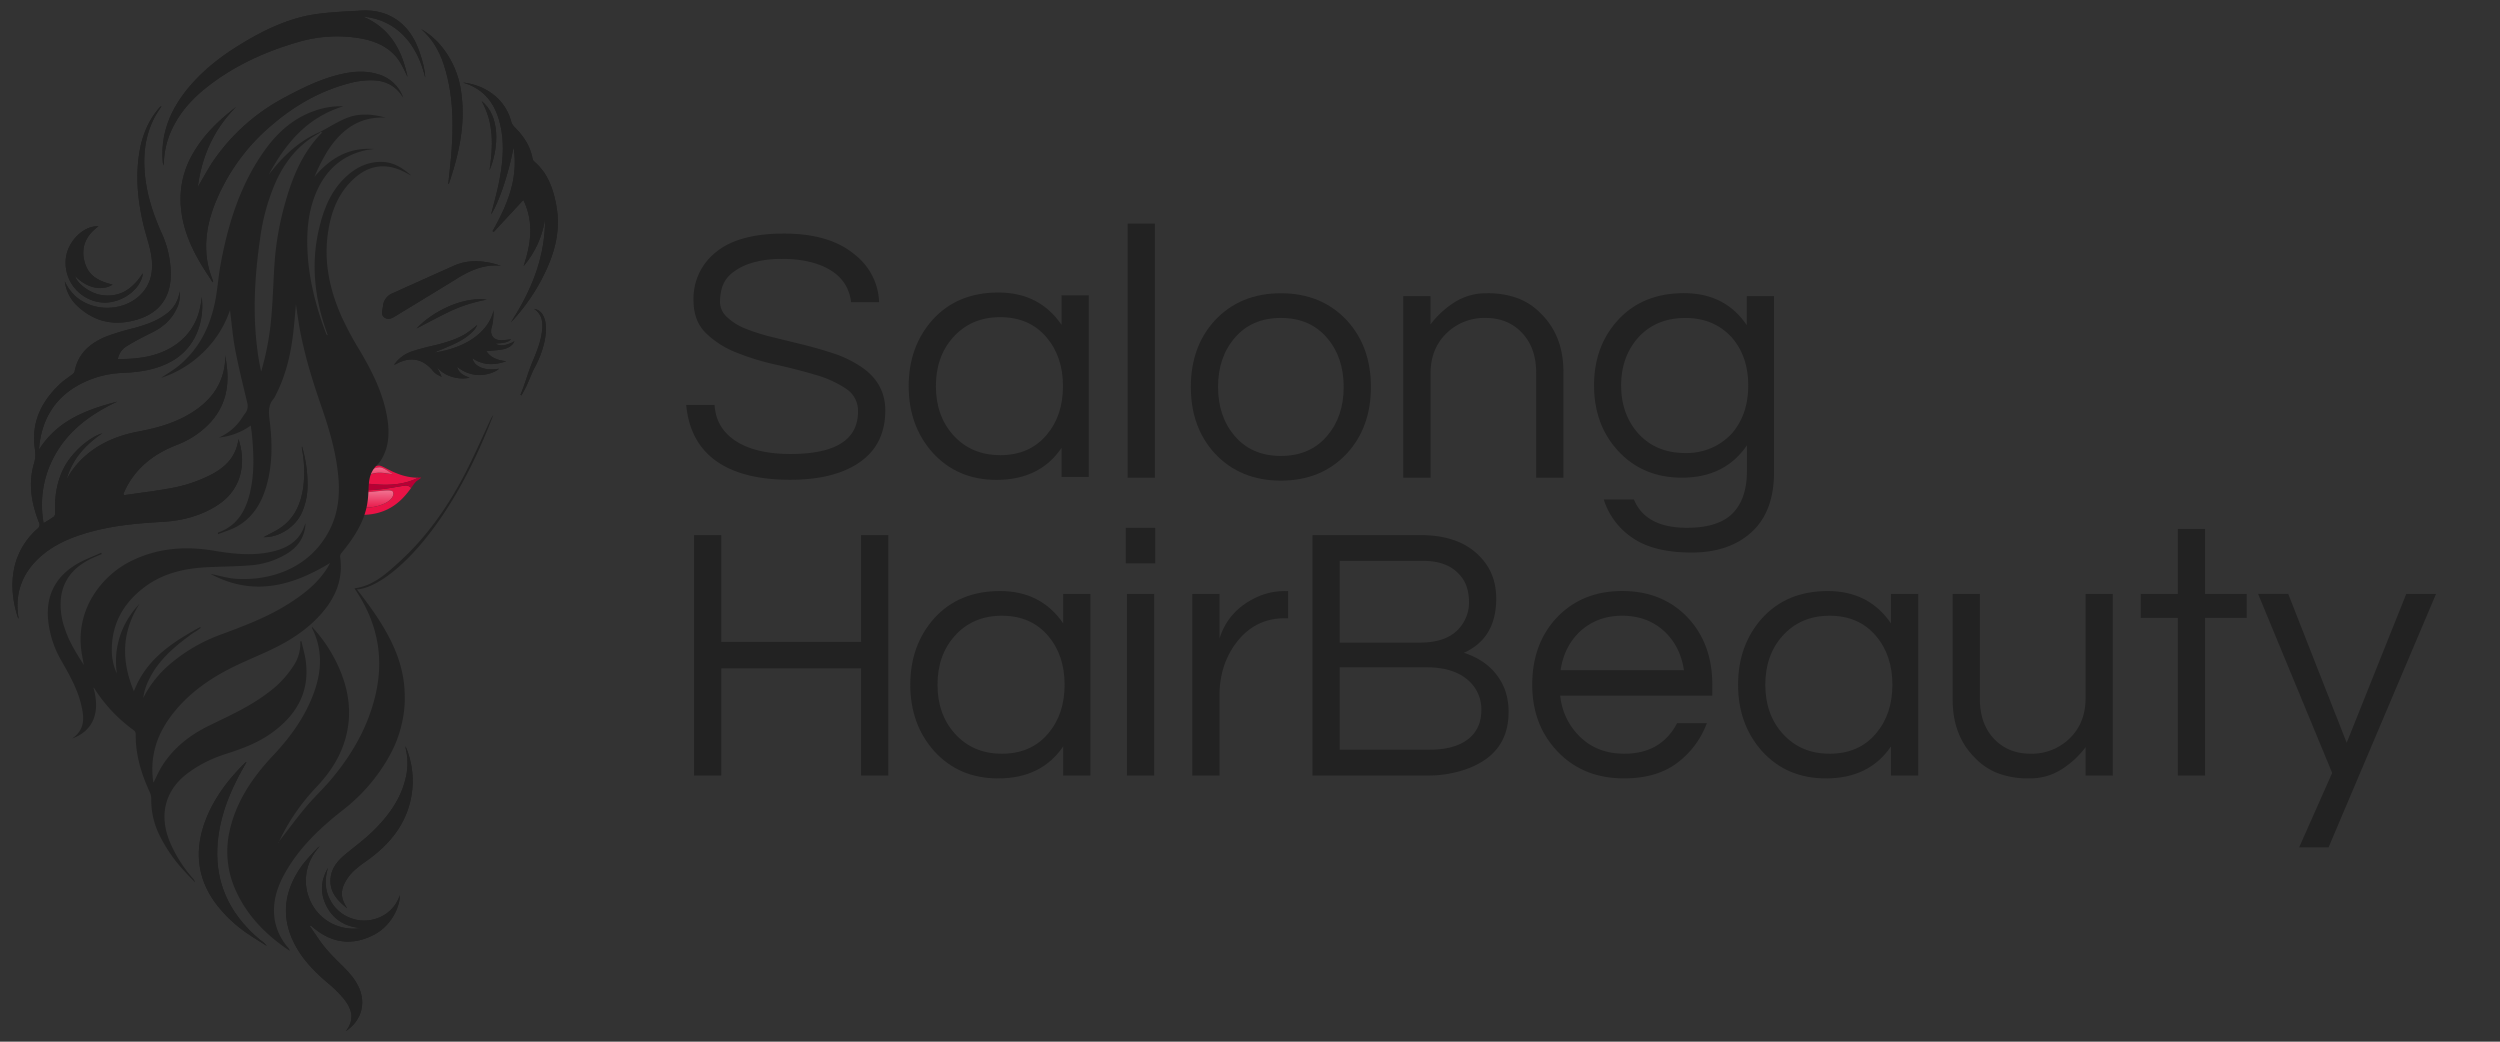 <svg id="Layer_1" data-name="Layer 1" xmlns="http://www.w3.org/2000/svg" xmlns:xlink="http://www.w3.org/1999/xlink" width="1200" height="500" viewBox="0 0 1200 500"><rect x="0" y="0" width="1200" height="500" fill="#333333" stroke="none"/><defs><style>.cls-1{fill:#222;}.cls-2{fill:#e81346;}.cls-3{fill:#b70034;}.cls-4{fill:url(#linear-gradient);}.cls-5{fill:url(#linear-gradient-2);}</style><linearGradient id="linear-gradient" x1="22.86" y1="-5.23" x2="22.86" y2="17.16" gradientTransform="translate(155.31 227.07) rotate(0.46)" gradientUnits="userSpaceOnUse"><stop offset="0" stop-color="#fff"/><stop offset="1" stop-color="#fff" stop-opacity="0"/></linearGradient><linearGradient id="linear-gradient-2" x1="22.86" y1="-14.28" x2="22.86" y2="4.2" xlink:href="#linear-gradient"/></defs><title>logo</title><path class="cls-1" d="M249.81,189.48l.46.33c.8-1.47,1.68-2.9,2.38-4.42,1.35-2.92,2.45-6,3.92-8.83a47.25,47.25,0,0,0,4.92-13.2c.65-3.59,1-7.18-.24-10.72-.91-2.53-2.61-4-4.84-4.35,3.45,2.29,4.14,5.69,3.87,9.4-.41,5.7-2.54,10.89-4.73,16.09-1.69,4-2.93,8.24-4.4,12.36C250.74,187.28,250.26,188.37,249.81,189.48Z"/><path class="cls-1" d="M231.21,48.56c5.95,10.66,5.45,21.75,3.77,33.15C239.72,70.38,239.9,55.29,231.21,48.56Z"/><path class="cls-1" d="M249.81,189.48c.45-1.11.93-2.21,1.33-3.33,1.47-4.12,2.71-8.33,4.4-12.36,2.19-5.2,4.32-10.39,4.73-16.09.27-3.71-.42-7.11-3.87-9.4,2.23.3,3.93,1.82,4.84,4.35,1.27,3.54.89,7.14.24,10.72a47.25,47.25,0,0,1-4.92,13.2c-1.47,2.86-2.57,5.91-3.92,8.83-.7,1.52-1.58,2.95-2.38,4.42Z"/><path class="cls-1" d="M231.21,48.56c8.68,6.74,8.5,21.82,3.77,33.15C236.66,70.31,237.16,59.22,231.21,48.56Z"/><path class="cls-2" d="M199.93,231l-.21.18Z"/><path class="cls-2" d="M173.74,227c1.56-.23,6.61-2.94,8.89-2.56s4.78,2.67,5.73,2.93c.22.66-3.39-.52-6.59-.41-3.76.12-6,1.94-7.57,1.73a45.65,45.65,0,0,1-6.21-1.88q-.07,2.9-.15,5.62c2.67-.15,5-.34,6.34-.38,3.45-.09,15.9,2.76,26.58-2.75-9.85,0-16.28-5.68-18.71-5.81S176.5,226,173.27,226c-1.41,0-3.53-1.59-5.22-2.38,0,.33,0,.66,0,1C169.66,225.63,172.45,227.15,173.74,227Z"/><path class="cls-2" d="M197.33,234.19a3.41,3.41,0,0,0-3.13-1.06c-3.36.37-10.93,2.19-19.33,2.24-2.08,0-4.55-.13-7.12-.33,0,.28,0,.56,0,.84,2.4.24,4.6.55,5.59.55,4.55,0,14.53-1.91,15.23-.47,1.63,3.32-4.74,8-14.93,7.8a36.46,36.46,0,0,1-6.25-.62q-.1,1.72-.22,3.26a23.43,23.43,0,0,0,5.24.71c18.43.71,24.22-12.9,27.26-15.88A27.11,27.11,0,0,0,197.33,234.19Z"/><path class="cls-3" d="M199.63,231.23l.09-.08Z"/><path class="cls-3" d="M200.21,230.78a1.93,1.93,0,0,0-.28.19A1.93,1.93,0,0,1,200.21,230.78Z"/><path class="cls-3" d="M201.78,229.23c-.34,0-.66,0-1,0l0,0Z"/><path class="cls-3" d="M201.78,229.23l-1,0c-10.68,5.52-23.13,2.67-26.58,2.75-1.36,0-3.66.22-6.34.38,0,.9-.06,1.79-.09,2.66,2.57.19,5,.34,7.12.33,8.4,0,16-1.87,19.33-2.24a3.41,3.41,0,0,1,3.13,1.06,27.11,27.11,0,0,1,2.31-3l.09-.08.21-.18a1.93,1.93,0,0,1,.28-.19C201.53,229.83,202.74,229.13,201.78,229.23Z"/><path class="cls-2" d="M173.6,243.76c10.19.2,16.56-4.48,14.93-7.8-.71-1.44-10.68.51-15.23.47-1,0-3.19-.31-5.59-.55-.1,2.61-.22,5-.36,7.26A36.46,36.46,0,0,0,173.6,243.76Z"/><path class="cls-4" d="M173.6,243.76c10.19.2,16.56-4.48,14.93-7.8-.71-1.44-10.68.51-15.23.47-1,0-3.19-.31-5.59-.55-.1,2.61-.22,5-.36,7.26A36.46,36.46,0,0,0,173.6,243.76Z"/><path class="cls-2" d="M181.77,226.91c3.2-.11,6.81,1.07,6.59.41-1-.25-3.46-2.55-5.73-2.93s-7.33,2.34-8.89,2.56c-1.29.19-4.08-1.33-5.7-2.35q0,1.09,0,2.15a45.65,45.65,0,0,0,6.21,1.88C175.75,228.86,178,227,181.77,226.91Z"/><path class="cls-5" d="M181.77,226.91c3.2-.11,6.81,1.07,6.59.41-1-.25-3.46-2.55-5.73-2.93s-7.33,2.34-8.89,2.56c-1.29.19-4.08-1.33-5.7-2.35q0,1.09,0,2.15a45.65,45.65,0,0,0,6.21,1.88C175.75,228.86,178,227,181.77,226.91Z"/><path class="cls-1" d="M32,230.06c2.68-9.68,9-16.54,17.11-22.09-6.32,2-14.29,9-18,15.82s-5,14.34-4.62,22.11a2.73,2.73,0,0,1-.54,2c-1.51,1.15-3.19,2.08-5,3.2a49.23,49.23,0,0,1,2.18-25.61c6-16,18.22-25.72,33.15-32.7-14.82,3.82-28.74,9.09-37.49,22.94a6.55,6.55,0,0,1,.08-1.45c.06-.51.09-1,.16-1.54,1.58-11.54,6.91-20.77,17-26.93A47.18,47.18,0,0,1,58.78,179c8.21-.39,16.2-1.49,23.55-5.55,11.34-6.28,15.93-18.88,14.5-30.88C96,152.1,92.15,160.14,84,165.71s-17.72,6.64-27.42,6.73a8.9,8.9,0,0,1,4.32-6.28c3.93-2.44,8.08-4.55,12.24-6.61,5.16-2.55,9.23-6.14,11.68-11.42a14.09,14.09,0,0,0,1.38-8.27,15.44,15.44,0,0,1-6.67,11.06c-4.44,3.29-9.56,5-14.82,6.49a127.12,127.12,0,0,0-13.36,4c-7.79,3.1-13.84,8.06-15.53,16.92a2.89,2.89,0,0,1-1.12,1.42c-1.87,1.48-3.94,2.74-5.68,4.37-9.17,8.56-14.22,18.82-12.24,31.67a14.87,14.87,0,0,1-.47,6.75c-2.83,9.62-1.22,19,2.33,28.06a2.44,2.44,0,0,1-.72,3.28C4.91,265.46,3.66,281.9,8.77,297a1.48,1.48,0,0,0,.09-.35A4,4,0,0,0,8.8,296c-1.65-11.23,1.79-20.68,10.09-28.33,6.78-6.24,15-9.69,23.77-12.18,11.52-3.28,23.35-4.31,35.25-5,9.61-.55,18.77-2.9,26.92-8.3,10.94-7.25,13.55-19.6,9.65-31.47-1.3,9.79-7.91,14.91-16,18.47a68.92,68.92,0,0,1-14.12,4.67c-8.21,1.64-16.55,2.59-24.84,3.83l-.27-.63c.33-.75.62-1.52,1-2.26,5.1-10.36,13.58-16.85,24.09-21.05a48.89,48.89,0,0,0,7.18-3.37c11.54-7,18.15-16.89,17.66-30.77-.11-3-.68-6.08-1-9.12-.07,13.13-6.65,22-17.46,28.36-7.52,4.4-15.79,6.66-24.28,8.27C57,208.93,48.27,212.36,41,218.78A39.33,39.33,0,0,0,32,230.06Z"/><path class="cls-1" d="M102,135.41l.29-.18c-.74-2.24-1.65-4.44-2.19-6.73-2.46-10.52-.85-20.71,3-30.58a95.68,95.68,0,0,1,27.61-38.08c11.32-9.66,24-16.78,38.6-20.27a38.39,38.39,0,0,1,9-1c6.49,0,11.77,2.55,15.17,8.37a18,18,0,0,0-12.06-11.28c-6.53-2-13.05-1.27-19.52.4-9.14,2.36-17.5,6.56-25.78,11a95.46,95.46,0,0,0-32.78,28.78c-3.2,4.46-5.72,9.41-8.41,13.89C96.83,75.12,102.63,62,113.4,51.27c-8.25,6.37-15.66,13.41-20.87,22.57a43.3,43.3,0,0,0-5.62,26.45c1,9.86,4.87,18.69,9.92,27.06C98.47,130.08,100.27,132.73,102,135.41Z"/><path class="cls-1" d="M204.1,37.29c-.06-4.45-2.26-12.15-4.75-17.19-5.12-10.35-14.47-15.75-26-15-4.31.27-8.62.41-12.92.8A106.82,106.82,0,0,0,147.94,7.4c-12.51,2.63-23.72,8.35-34.43,15.12C103.71,28.71,94.85,36,87.92,45.4S77.35,65,78.06,76.72a11.73,11.73,0,0,0,.11,1.35,13.54,13.54,0,0,0,.46,1.45,41.25,41.25,0,0,1,5.25-20.07c4.75-8.8,11.95-15.36,20-21,11.84-8.37,25-14.07,38.82-18.12A65.84,65.84,0,0,1,173,18.43c7.54,1.35,14.27,4.32,18.71,10.93A69.08,69.08,0,0,1,195.63,37C193,24.25,187.44,13.62,174.34,8,184.86,8.85,198.83,15.38,204.1,37.29Z"/><path class="cls-1" d="M153.47,406.23a5.88,5.88,0,0,0-1,.74,101.71,101.71,0,0,0-7.3,8.22c-8.28,11.43-10.6,23.7-4.32,36.84,3.84,8,9.93,14.24,16.64,19.94a55.21,55.21,0,0,1,7.67,7.62c3.69,4.67,5.29,9.78.8,15.41,7-4.73,9.58-12.24,6.85-19.68-1.62-4.41-4.61-7.87-7.87-11.15-3-3-6-5.87-8.7-9.09s-5-6.95-7.44-10.45l.44-.36c9.32,8.41,19.61,10.19,30.77,4.16,7.25-3.91,11.95-12.44,11.94-18.78-3.5,10.44-14.34,13.89-22.25,11.48a18.18,18.18,0,0,1-11.4-9.56c-2.44-4.86-2.42-9.89-.83-15-3.63,6.17-3.91,12.48-.52,18.78s9,9.43,16.08,10.14A22.64,22.64,0,0,1,149.74,434C145.41,426.14,145.29,415.26,153.47,406.23Z"/><path class="cls-1" d="M222.28,39.62c.23.1.46.21.7.29,9.12,2.85,14.27,9.38,16.7,18.28,2.63,9.6,1.78,19.26-.09,28.83-1.06,5.45-2.62,10.8-3.89,15.94,3.92-6.14,8.47-19.87,10.78-32.2,2.45,14.79-3,27.68-10.06,40.16l.56.4L251.18,96c5.11,10.4,3.73,21,.11,31.73a45.42,45.42,0,0,0,10.3-22.43c.07,18.35-6.67,34.43-16.46,49.52a94.21,94.21,0,0,0,14-19.17c6.15-11.34,10.26-23.14,8-36.38-1.46-8.42-4.09-16.16-10.88-21.9a2.38,2.38,0,0,1-.65-1.32C254.5,70,251.23,65.26,247,61a5.91,5.91,0,0,1-1.58-2.53C242.51,47.13,232.47,40.72,222.28,39.62Z"/><path class="cls-1" d="M31.12,135.11a19.28,19.28,0,0,0,6,11.78c8.47,7.92,18.33,9.81,29.29,6.32,10-3.17,15.26-10.3,15.54-20.73a47.47,47.47,0,0,0-4.51-20.84c-4.45-10-7.66-20.31-8.15-31.32C68.87,69.89,71,60.15,77.21,51.55a3.08,3.08,0,0,0,.28-.67A5.59,5.59,0,0,0,76,52.23c-5.18,6.25-8,13.54-9.22,21.47C65,85.45,66.2,97,69,108.48c1.19,4.89,3,9.68,3.68,14.63,1,6.81-.14,13.42-5.34,18.48-7.85,7.64-21.29,8.19-30,1.52A22,22,0,0,1,31.12,135.11Z"/><path class="cls-1" d="M219.44,176a16.49,16.49,0,0,0,10,4c3.81.19,8.4-1.28,10.13-3.06-6.5,1.25-12-.87-12.76-5,5.17,3.54,10.61,3.45,16.24,1.44-3.78-.44-7.24-1.4-9.59-4.83,2.71-.27,5.21-.37,7.66-.81,3-.53,5-2,5.86-3.95-3.78,2.15-7,2.55-9.1,1.11,4.7-.28,6.07-.69,7.52-2.07a39.2,39.2,0,0,1-5.07.46c-3.43-.1-5.14-2.44-4.41-5.76a27.59,27.59,0,0,0,.68-2.83c.21-2,.3-3.92.44-5.88-2.93,12.05-15.65,18.61-28.65,20.41,3.76-1.64,7.81-3.14,11.62-5.12,5.11-2.66,8.46-6.07,9-8.08a59.9,59.9,0,0,1-5.37,4.12c-4.61,2.84-9.78,4.3-15,5.6A113.09,113.09,0,0,0,197,168.87a17.47,17.47,0,0,0-7.87,6.18,6.62,6.62,0,0,0,1.56-.66c6.24-3.26,12-2.2,16.61,3a12.19,12.19,0,0,0,1.88,1.94,22.84,22.84,0,0,0,2.82,1.5L209.68,176c3.6,5,11.5,6.42,15.7,5.24C222.67,180.23,220.13,179.17,219.44,176Z"/><path class="cls-1" d="M166.67,436c-3.39-5.13-3.41-9,0-14.21,2.51-3.84,6.18-6.33,9.82-8.95,10.58-7.6,18.44-17.17,20.92-30.34a42,42,0,0,0-2.74-24.27,6.26,6.26,0,0,0,.19,1.66,29.31,29.31,0,0,1,.14,12.31c-2.21,11-8.55,19.57-16.37,27.12-4.22,4.07-9,7.52-13.51,11.32-3.11,2.65-5.62,5.79-6.31,9.95C157.63,427.6,161.7,432.06,166.67,436Z"/><path class="cls-1" d="M118.35,365.82c-.35.11-.49.12-.57.19C109.17,374.5,102,384,98,395.54c-4.62,13.41-3.18,26.06,5.22,37.7a64.14,64.14,0,0,0,16.43,15.46c2.74,1.85,5.58,3.57,8.37,5.34a11.41,11.41,0,0,0-2.67-2.53q-1.44-1.14-2.81-2.38c-15.7-14.22-21.08-31.81-16.94-52.42C107.86,385.69,112.56,375.66,118.35,365.82Z"/><path class="cls-1" d="M240.46,127.56c-7.57-2.45-15.13-3.33-22.65,0q-14.78,6.59-29.52,13.25a7.39,7.39,0,0,0-4.49,6.33c-.18,1.76-1.16,3.89.71,5.24,2,1.47,4,.16,5.72-.91q14.83-9,29.62-18.08C226.17,129.53,232.79,126.77,240.46,127.56Z"/><path class="cls-1" d="M68.58,131.11C63.09,139.65,56.49,143,48.2,141.5c-5.28-.94-11.21-5.42-12.16-9.07,5.36,5.75,12.88,7.49,18,4.16-7.86-1.87-11.84-5-13.42-10.88-1.93-7.17.71-12.74,6.63-17.07-6.7-.53-15.09,7-15.72,16.12a19.15,19.15,0,0,0,17.31,20.42C57.93,146,67.82,139,68.58,131.11Z"/><path class="cls-1" d="M215.15,88.44c.17-.19.28-.27.32-.37,4.75-13.94,8-28.08,6-43a44,44,0,0,0-9.39-22.6A34.86,34.86,0,0,0,202.15,14c5.47,4.72,8.86,10.73,11,17.5,4.19,13.08,4.54,26.53,3.63,40.07C216.43,77.15,215.73,82.73,215.15,88.44Z"/><path class="cls-1" d="M126.57,257.84c7.28.18,15.08-4.78,18.22-11.58a32.08,32.08,0,0,0,2.83-13.15,64.27,64.27,0,0,0-2.68-18.92,6,6,0,0,0,.08,1.72,57.19,57.19,0,0,1,.56,17.76c-1.05,7.62-3.83,14.42-10.19,19.13C132.64,254.83,129.41,256.24,126.57,257.84Z"/><path class="cls-1" d="M200,157.65c5.09-2.62,10.5-5.55,16-8.22a71.29,71.29,0,0,1,17.62-5.6C222.68,142.33,208.09,149,200,157.65Z"/><path class="cls-1" d="M32,230.06a39.33,39.33,0,0,1,9-11.28c7.32-6.41,16-9.85,25.43-11.63,8.49-1.6,16.76-3.86,24.28-8.27,10.81-6.33,17.39-15.23,17.46-28.36.36,3,.94,6.07,1,9.12.5,13.88-6.12,23.79-17.66,30.77a48.89,48.89,0,0,1-7.18,3.37c-10.5,4.2-19,10.69-24.09,21.05-.36.74-.66,1.51-1,2.26l.27.63c8.29-1.24,16.63-2.19,24.84-3.83a68.92,68.92,0,0,0,14.12-4.67c8.07-3.56,14.69-8.68,16-18.47,3.9,11.87,1.29,24.22-9.65,31.47-8.15,5.4-17.3,7.75-26.92,8.3-11.9.68-23.73,1.71-35.25,5-8.72,2.49-17,5.94-23.77,12.18C10.59,275.35,7.15,284.8,8.8,296a4,4,0,0,1,.06.58,1.38,1.38,0,0,1-.09.35c-5.1-15.06-3.85-31.5,9.14-43.12a2.44,2.44,0,0,0,.72-3.28c-3.55-9.11-5.17-18.44-2.33-28.06a14.87,14.87,0,0,0,.47-6.75c-2-12.85,3.07-23.1,12.24-31.67,1.74-1.62,3.8-2.89,5.68-4.37a2.89,2.89,0,0,0,1.12-1.42c1.68-8.86,7.74-13.82,15.53-16.92a127.12,127.12,0,0,1,13.36-4c5.26-1.45,10.38-3.2,14.82-6.49a15.44,15.44,0,0,0,6.67-11.06,14.09,14.09,0,0,1-1.38,8.27c-2.45,5.28-6.52,8.86-11.68,11.42-4.16,2.06-8.3,4.17-12.24,6.61a8.9,8.9,0,0,0-4.32,6.28c9.7-.09,19.14-1.09,27.42-6.73s12-13.62,12.85-23.12c1.43,12-3.15,24.6-14.5,30.88C75,177.54,67,178.64,58.78,179A47.18,47.18,0,0,0,36,185.81c-10,6.17-15.37,15.39-17,26.93-.07.51-.1,1-.16,1.54a6.55,6.55,0,0,0-.08,1.45c8.75-13.85,22.67-19.12,37.49-22.94-14.94,7-27.16,16.73-33.15,32.7a49.23,49.23,0,0,0-2.18,25.61c1.79-1.12,3.47-2,5-3.2a2.73,2.73,0,0,0,.54-2c-.36-7.77.85-15.21,4.62-22.11s11.67-13.87,18-15.82C41,213.51,34.63,220.38,32,230.06Z"/><path class="cls-1" d="M102,135.41c-1.73-2.69-3.53-5.33-5.18-8.07-5.05-8.37-8.92-17.2-9.92-27.06a43.3,43.3,0,0,1,5.62-26.45c5.21-9.16,12.61-16.2,20.87-22.57C102.63,62,96.83,75.12,95,89.71c2.68-4.48,5.2-9.43,8.41-13.89A95.46,95.46,0,0,1,136.2,47c8.28-4.44,16.63-8.64,25.78-11,6.47-1.67,13-2.42,19.52-.4a18,18,0,0,1,12.06,11.28c-3.4-5.82-8.68-8.35-15.17-8.37a38.39,38.39,0,0,0-9,1c-14.56,3.49-27.28,10.61-38.6,20.27a95.68,95.68,0,0,0-27.61,38.08c-3.88,9.87-5.5,20.06-3,30.58.54,2.29,1.45,4.49,2.19,6.73Z"/><path class="cls-1" d="M204.1,37.29C198.83,15.38,184.86,8.85,174.34,8c13.1,5.62,18.7,16.25,21.29,29a69.08,69.08,0,0,0-3.91-7.65c-4.44-6.61-11.17-9.59-18.71-10.93a65.84,65.84,0,0,0-30.33,1.87c-13.85,4-27,9.75-38.82,18.12-8,5.68-15.23,12.24-20,21a41.25,41.25,0,0,0-5.25,20.07,13.54,13.54,0,0,1-.46-1.45,11.73,11.73,0,0,1-.11-1.35c-.71-11.7,3-22,9.87-31.33s15.79-16.68,25.59-22.88C124.22,15.75,135.43,10,147.94,7.4a106.82,106.82,0,0,1,12.48-1.54c4.29-.38,8.61-.53,12.92-.8,11.54-.71,20.88,4.69,26,15C201.84,25.14,204,32.85,204.1,37.29Z"/><path class="cls-1" d="M153.47,406.23c-8.18,9-8.06,19.91-3.73,27.8A22.64,22.64,0,0,0,173,445.48c-7.08-.72-12.68-3.83-16.08-10.14s-3.1-12.61.52-18.78c-1.59,5.11-1.61,10.13.83,15a18.18,18.18,0,0,0,11.4,9.56c7.91,2.41,18.75-1,22.25-11.48,0,6.35-4.68,14.87-11.94,18.78-11.17,6-21.45,4.25-30.77-4.16l-.44.36c2.46,3.5,4.73,7.16,7.44,10.45s5.74,6.12,8.7,9.09c3.26,3.28,6.25,6.74,7.87,11.15,2.73,7.44.19,15-6.85,19.68,4.49-5.63,2.89-10.74-.8-15.41a55.21,55.21,0,0,0-7.67-7.62c-6.71-5.7-12.8-11.91-16.64-19.94-6.28-13.14-4-25.41,4.32-36.84a101.71,101.71,0,0,1,7.3-8.22A5.88,5.88,0,0,1,153.47,406.23Z"/><path class="cls-1" d="M222.28,39.62c10.2,1.1,20.24,7.5,23.12,18.87A5.91,5.91,0,0,0,247,61c4.25,4.25,7.52,9,8.63,15.06a2.38,2.38,0,0,0,.65,1.32c6.79,5.74,9.42,13.49,10.88,21.9,2.29,13.24-1.82,25-8,36.38a94.21,94.21,0,0,1-14,19.17c9.79-15.08,16.53-31.16,16.46-49.52a45.42,45.42,0,0,1-10.3,22.43c3.62-10.7,5-21.33-.11-31.73L237,111.33l-.56-.4c7.09-12.48,12.51-25.37,10.06-40.16-2.3,12.33-6.86,26.06-10.78,32.2,1.27-5.14,2.83-10.49,3.89-15.94,1.86-9.58,2.71-19.24.09-28.83-2.44-8.9-7.58-15.43-16.7-18.28C222.74,39.83,222.51,39.72,222.28,39.62Z"/><path class="cls-1" d="M31.12,135.11a22,22,0,0,0,6.2,8c8.71,6.67,22.15,6.13,30-1.52,5.2-5.06,6.34-11.67,5.34-18.48-.72-4.95-2.49-9.74-3.68-14.63C66.2,97,65,85.45,66.81,73.7c1.25-7.93,4-15.22,9.22-21.47a5.59,5.59,0,0,1,1.46-1.36,3.08,3.08,0,0,1-.28.67c-6.25,8.6-8.34,18.34-7.87,28.77.49,11,3.71,21.35,8.15,31.32A47.47,47.47,0,0,1,82,132.48c-.28,10.43-5.58,17.56-15.54,20.73-11,3.49-20.82,1.6-29.29-6.32A19.28,19.28,0,0,1,31.12,135.11Z"/><path class="cls-1" d="M219.44,176c.69,3.22,3.24,4.28,5.94,5.3-4.2,1.18-12.09-.23-15.7-5.24l2.37,4.85a22.84,22.84,0,0,1-2.82-1.5,12.19,12.19,0,0,1-1.88-1.94c-4.62-5.23-10.37-6.29-16.61-3a6.62,6.62,0,0,1-1.56.66,17.47,17.47,0,0,1,7.87-6.18,113.09,113.09,0,0,1,11.52-3.19c5.22-1.31,10.39-2.76,15-5.6a59.9,59.9,0,0,0,5.37-4.12c-.49,2-3.85,5.42-9,8.08-3.81,2-7.86,3.49-11.62,5.12,13-1.79,25.73-8.35,28.65-20.41-.14,2-.22,3.93-.44,5.88a27.59,27.59,0,0,1-.68,2.83c-.73,3.32,1,5.67,4.41,5.76a39.2,39.2,0,0,0,5.07-.46c-1.45,1.38-2.81,1.78-7.52,2.07,2.06,1.44,5.32,1,9.1-1.11-.88,1.92-2.89,3.42-5.86,3.95-2.45.44-5,.54-7.66.81,2.35,3.43,5.81,4.39,9.59,4.83-5.63,2-11.07,2.1-16.24-1.44.76,4.12,6.26,6.23,12.76,5-1.72,1.78-6.31,3.24-10.13,3.06A16.49,16.49,0,0,1,219.44,176Z"/><path class="cls-1" d="M166.67,436c-5-3.92-9-8.37-7.87-15.4.69-4.15,3.2-7.3,6.31-9.95,4.48-3.81,9.29-7.25,13.51-11.32,7.82-7.55,14.16-16.12,16.37-27.12a29.31,29.31,0,0,0-.14-12.31,6.26,6.26,0,0,1-.19-1.66,42,42,0,0,1,2.74,24.27c-2.48,13.17-10.34,22.73-20.92,30.34-3.63,2.61-7.31,5.11-9.82,8.95C163.26,427,163.28,430.85,166.67,436Z"/><path class="cls-1" d="M118.35,365.82c-5.79,9.84-10.49,19.87-12.7,30.89-4.14,20.61,1.24,38.2,16.94,52.42q1.36,1.24,2.81,2.38a11.41,11.41,0,0,1,2.67,2.53c-2.79-1.78-5.63-3.49-8.37-5.34a64.14,64.14,0,0,1-16.43-15.46C94.87,421.6,93.42,409,98,395.54c4-11.55,11.13-21,19.74-29.53C117.86,365.94,118,365.93,118.35,365.82Z"/><path class="cls-1" d="M240.46,127.56c-7.67-.79-14.29,2-20.61,5.86q-14.78,9.08-29.62,18.08c-1.76,1.07-3.69,2.38-5.72.91-1.87-1.35-.89-3.47-.71-5.24a7.39,7.39,0,0,1,4.49-6.33q14.75-6.65,29.52-13.25C225.33,124.23,232.89,125.11,240.46,127.56Z"/><path class="cls-1" d="M68.58,131.11C67.82,139,57.93,146,48.83,145.19a19.15,19.15,0,0,1-17.31-20.42c.63-9.15,9-16.65,15.72-16.12-5.92,4.33-8.55,9.9-6.63,17.07,1.58,5.89,5.55,9,13.42,10.88-5.1,3.33-12.62,1.59-18-4.16,1,3.65,6.88,8.13,12.16,9.07C56.49,143,63.09,139.65,68.58,131.11Z"/><path class="cls-1" d="M215.15,88.44c.57-5.72,1.28-11.29,1.66-16.89.91-13.54.57-27-3.63-40.07-2.17-6.77-5.56-12.78-11-17.5a34.86,34.86,0,0,1,9.94,8.53,44,44,0,0,1,9.39,22.6c1.94,14.89-1.26,29-6,43C215.44,88.17,215.32,88.25,215.15,88.44Z"/><path class="cls-1" d="M126.57,257.84c2.84-1.6,6.07-3,8.82-5,6.36-4.71,9.14-11.51,10.19-19.13a57.19,57.19,0,0,0-.56-17.76,6,6,0,0,1-.08-1.72,64.27,64.27,0,0,1,2.68,18.92,32.08,32.08,0,0,1-2.83,13.15C141.66,253.06,133.86,258,126.57,257.84Z"/><path class="cls-1" d="M200,157.65c8.13-8.65,22.72-15.32,33.65-13.82a71.29,71.29,0,0,0-17.62,5.6C210.46,152.1,205,155,200,157.65Z"/><path class="cls-1" d="M194.32,334.7s0,.07,0,.11S194.32,334.74,194.32,334.7Z"/><path class="cls-1" d="M194.3,336.22q0,.3,0,.6Q194.29,336.52,194.3,336.22Z"/><path class="cls-1" d="M194.23,331.4c0,.06,0,.12,0,.18S194.24,331.46,194.23,331.4Z"/><path class="cls-1" d="M194.24,331.58q.08,1.55.08,3.12Q194.32,333.15,194.24,331.58Z"/><path class="cls-1" d="M194.32,334.81c0,.47,0,.94,0,1.41C194.31,335.75,194.32,335.28,194.32,334.81Z"/><path class="cls-1" d="M236.74,199.34a5.48,5.48,0,0,0-1.11,1.72c-4.27,9.06-8.22,18.29-12.87,27.15-8.19,15.6-18.27,29.9-31.42,41.8-6.16,5.57-12.34,11.23-21.2,12.39l1.3,2c9.82,15.15,12.92,31.49,8.8,49.14-3.54,15.13-11,28.22-20.85,40.06-4,4.82-8.64,9.1-12.66,13.9-4.42,5.29-8.52,10.85-12.73,16.32l-.07.14c-.13.27-.2.57-.51.61l.58-.75a98.41,98.41,0,0,1,17.85-26c6.32-6.66,11.31-14.14,13.87-23,3.39-11.78,1.89-23.17-3-34.24a70.61,70.61,0,0,0-13-19.74c0,.32,0,.45,0,.53,5.2,10.19,4.77,20.58,1,31-4.17,11.58-11.22,21.31-19.58,30.21-9.81,10.44-17.77,22-20.93,36.28a44.94,44.94,0,0,0,3.38,29.48c5.24,11.19,13.57,19.73,23.56,26.77.63.45,1.32.83,2,1.24a4.54,4.54,0,0,0-.93-1.56,27.56,27.56,0,0,1-6.33-13.11c-1.29-7.92.82-15.15,4.56-22,6.85-12.49,16.93-22.07,28-30.75a85.21,85.21,0,0,0,22.12-25.46A58.46,58.46,0,0,0,194.23,338c0-.39,0-.78.05-1.17q0-.3,0-.6c0-.47,0-.94,0-1.41,0,0,0-.07,0-.11q0-1.57-.08-3.12c0-.06,0-.12,0-.18-.86-15.53-8-29.67-22.89-48.49C185.39,282.08,215,256.39,236.74,199.34Z"/><path class="cls-1" d="M133.93,404l.07-.14-.58.75C133.73,404.53,133.8,404.23,133.93,404Z"/><path class="cls-1" d="M194.28,336.83c0,.39,0,.78-.05,1.17C194.25,337.61,194.27,337.22,194.28,336.83Z"/><path class="cls-1" d="M473.91,249.93l-.13-.09Z"/><path class="cls-1" d="M473.7,246.91h0Z"/><path class="cls-1" d="M474.46,250.32l-.13-.1Z"/><path class="cls-1" d="M475,250.75l-.07-.06Z"/><path class="cls-1" d="M474.33,250.22l-.42-.29Z"/><path class="cls-1" d="M473.78,249.84a5.67,5.67,0,0,0-.54-.3A5.64,5.64,0,0,1,473.78,249.84Z"/><path class="cls-1" d="M473.09,247l.6-.11Z"/><path class="cls-1" d="M474.92,250.7l-.46-.38Z"/><path class="cls-1" d="M475,250.75a27.6,27.6,0,0,1,2.9,3.16h0A27.22,27.22,0,0,0,475,250.75Z"/><path class="cls-1" d="M473.71,246.91l1.06-.17Z"/><path class="cls-1" d="M351.18,131.22a14.33,14.33,0,0,0-4.45,6.36A23.79,23.79,0,0,0,345.6,145a10,10,0,0,0,3.4,7.23,27.48,27.48,0,0,0,9,5.58,91.11,91.11,0,0,0,12.72,4l14.56,3.57q7.41,1.83,14.56,4.18a53.71,53.71,0,0,1,12.72,6q12.37,7.84,12.38,21.44,0,16.21-12.11,24.75t-33.55,8.54q-24.23,0-37-10.11-11.33-9.06-12.9-25.8H343q.69,11.86,11.5,18.13,9.41,5.4,24.93,5.4,32.42,0,32.42-20.39a12.64,12.64,0,0,0-5.84-11,52,52,0,0,0-14.64-6.62q-8.8-2.61-19-4.88a118.86,118.86,0,0,1-19-5.84,43.5,43.5,0,0,1-14.64-9.41Q332.87,154,332.88,144a28.41,28.41,0,0,1,10.81-23q10.81-8.89,32.6-8.89,22,0,34,10.11a30.14,30.14,0,0,1,11.68,22.83H408.53q-1.75-14.29-18.48-19a53.09,53.09,0,0,0-14.73-1.74,47.37,47.37,0,0,0-14.82,2A27.38,27.38,0,0,0,351.18,131.22Z"/><path class="cls-1" d="M510.32,358.3q-10.46,15.34-31.2,15.34-18.83,0-30.68-13.07-11.5-12.9-11.5-31.9t11.5-31.9q11.85-13.07,31.55-13.07t30.33,15.51V285.09H523.4v87.16H510.32Zm-29.46,3.49q14.12,0,22.31-9.76,7.84-9.24,7.84-23.36t-7.84-23.36q-8.2-9.76-22.31-9.76-13.95,0-22.66,9.76-8.2,9.24-8.19,23.36T458.2,352Q466.92,361.79,480.86,361.78Z"/><path class="cls-1" d="M554.33,229.31H541.26v-122h13.07Z"/><path class="cls-1" d="M614.82,140.76q19.52,0,31.72,13.07,11.5,12.55,11.5,31.9t-11.5,31.9q-12.2,13.07-31.72,13.07t-31.72-13.07q-11.5-12.55-11.5-31.9t11.5-31.9Q595.29,140.76,614.82,140.76Zm0,78.09q14.12,0,22.31-9.76,7.84-9.24,7.84-23.36t-7.84-23.36q-8.2-9.76-22.31-9.76t-22.31,9.76q-7.84,9.24-7.84,23.36t7.84,23.36Q600.7,218.85,614.82,218.85Z"/><path class="cls-1" d="M686.63,142.15v13.6a43.75,43.75,0,0,1,11.5-10.63,28.13,28.13,0,0,1,15.51-4.36,41.37,41.37,0,0,1,15,2.44,30.43,30.43,0,0,1,11,7.32q10.81,10.63,10.81,28.06v50.72H737.36V178.93q0-12-6.8-19.17T713,152.61a26,26,0,0,0-18.65,7.32q-7.67,7.5-7.67,19.17v50.2H673.56V142.15Z"/><path class="cls-1" d="M838.46,156.1V142.15h13.07v84.54q0,18.83-10.72,28.67T812,265.22q-18.13,0-28.33-7a34.55,34.55,0,0,1-13.86-18.48h14.47q5.58,13.6,25.45,13.6,15.16,0,22-7t6.8-20.57v-12q-10.63,15.52-31.2,15.51-18.83,0-30.68-12.9-11.5-12.55-11.5-31.38t11.5-31.38q11.85-12.9,31.64-12.9T838.46,156.1ZM809,217.46a30.51,30.51,0,0,0,12.72-2.53,29.29,29.29,0,0,0,9.59-6.89q7.84-9.06,7.84-23t-7.84-23q-8.54-9.41-22.31-9.41-14.12,0-22.66,9.41-8.2,9.24-8.19,23t8.19,23Q794.88,217.46,809,217.46Z"/><path class="cls-1" d="M426.39,256.85V372.24H413.32V320.82H346.21v51.42H333.14V256.85h13.07V308.1h67.11V256.85Z"/><path class="cls-1" d="M509.54,215q-10.46,15.34-31.2,15.34-18.83,0-30.68-13.07-11.5-12.9-11.5-31.9t11.5-31.9q11.85-13.07,31.55-13.07t30.33,15.51V141.77h13.07v87.16H509.54Zm-29.46,3.49q14.12,0,22.31-9.76,7.84-9.24,7.84-23.36T502.39,162q-8.2-9.76-22.31-9.76-13.95,0-22.66,9.76-8.2,9.24-8.19,23.36t8.19,23.36Q466.13,218.47,480.08,218.47Z"/><path class="cls-1" d="M554.51,253.36v17.08H540.39V253.36Zm-13.6,31.72H554v87.16H540.91Z"/><path class="cls-1" d="M618.3,283.69v13.07h-1.57q-14.12,0-23,11.33-8.37,10.81-8.37,25.8v38.35H572.29V285.09h13.07v21.44q4.18-13.6,18.13-20a31.77,31.77,0,0,1,13.94-2.79Z"/><path class="cls-1" d="M718.19,287.35q0,19-15.51,26Q717,318,722.19,330.58a30.88,30.88,0,0,1,1.92,11.33q0,20.92-22.14,27.89a54.67,54.67,0,0,1-17.26,2.44H630V256.85h51.77q18.65,0,28.41,10.11Q718.18,275,718.19,287.35Zm-75.13,21.09h38.7q16,0,21.44-11a18.26,18.26,0,0,0,1.92-8.28,23.2,23.2,0,0,0-1.22-7.84,16.13,16.13,0,0,0-3.84-6q-5.75-6.1-16.91-6.1H643.06Zm43.05,51.42q12,0,18.48-5t6.45-14a18.27,18.27,0,0,0-6.28-14.29q-7-6.27-20-6.27H643.06v39.57Z"/><path class="cls-1" d="M779.71,361.78q17.6,0,25.28-14.64h14.29a42.08,42.08,0,0,1-14.38,19.17q-9.85,7.32-25.36,7.32-19.7,0-32.07-13.07-12-12.72-12-31.9,0-19.35,11.5-31.9,12.2-13.07,31.72-13.07t31.72,13.07q11.5,12.55,11.5,31.9v5.23h-73a31.62,31.62,0,0,0,9.59,19.87Q766.81,361.79,779.71,361.78Zm-1-66.24q-12,0-20.22,7.5-7.67,7.15-9.41,18.65H808.3q-1.75-11.5-9.41-18.65Q790.69,295.55,778.67,295.55Z"/><path class="cls-1" d="M907.66,358.3q-10.46,15.34-31.2,15.34-18.83,0-30.68-13.07-11.5-12.9-11.5-31.9t11.5-31.9q11.85-13.07,31.55-13.07t30.33,15.51V285.09h13.07v87.16H907.66Zm-29.46,3.49q14.12,0,22.31-9.76,7.84-9.24,7.84-23.36t-7.84-23.36q-8.2-9.76-22.31-9.76-13.95,0-22.66,9.76-8.2,9.24-8.19,23.36T855.54,352Q864.25,361.79,878.2,361.78Z"/><path class="cls-1" d="M1001.09,372.24v-13.6a43.72,43.72,0,0,1-11.5,10.63,28.11,28.11,0,0,1-15.51,4.36,41.35,41.35,0,0,1-15-2.44,30.36,30.36,0,0,1-11-7.32q-10.81-10.63-10.81-28.06V285.09h13.07v50.38q0,12,6.8,19.17t17.61,7.15a26,26,0,0,0,18.65-7.32q7.67-7.49,7.67-19.17v-50.2h13.07v87.16Z"/><path class="cls-1" d="M1045.36,372.24V296.59h-17.78v-11.5h17.78v-31.2h13.07v31.2h20v11.5h-20v75.65Z"/><path class="cls-1" d="M1117.7,406.76h-14.12L1119.44,371l-35.56-85.93h14.47l28.06,71.47L1155,285.09h14.29Z"/><path class="cls-1" d="M169.89,85.76c6.67-6.08,14.19-7.6,22.58-4,1.72.74,3.33,1.7,5,2.56-4-3.52-8.3-6.4-13.84-6.6-7.44-.27-13.4,3-18.47,8-6.84,6.83-10.09,15.56-12.17,24.72-3.75,16.49-1.93,32.63,3.63,48.46.23.67.46,1.33.69,2a.89.89,0,0,1-.7-.55c-4.86-12.76-8.3-25.84-9-39.54-.45-9.38.22-18.67,3.77-27.47,4.43-11,12.11-18.48,23.93-21.19,1.36-.31,2.76-.42,4.15-.62-12-.91-21,4.41-28.52,13.34a89.22,89.22,0,0,1,6.4-12.57c6.5-10,15.13-16.5,27.79-15.83-6.09-1.66-12.32-2.24-18.26,0-4.56,1.75-8.74,4.49-13.1,6.79l0,0C143.44,67.61,135.68,75.09,129,83.84c8.06-15,18.38-27.47,35.83-32.83A37.57,37.57,0,0,0,151,53.2c-9.78,3.38-17.23,9.86-23.24,18-12.19,16.59-18.16,35.69-21.86,55.63-1.13,6.09-1.49,12.34-2.74,18.4-2.47,11.88-7.72,22.35-17.25,30.23-2.65,2.19-5.68,3.93-8.58,5.92A51.8,51.8,0,0,0,97.67,169a50.85,50.85,0,0,0,12.73-20.15c.81,6.36,1.29,12.62,2.46,18.74,1.64,8.56,3.73,17,5.77,25.52a5.89,5.89,0,0,1-1.15,5.57c-.57.69-1,1.51-1.52,2.24a25.35,25.35,0,0,1-10.9,9.11,31.62,31.62,0,0,0,15.31-5.78c.22,1.67.42,3,.55,4.35.92,9.44,1.25,18.87-1,28.18-2.08,8.66-6.28,15.71-15.24,18.85a4.31,4.31,0,0,0-.07.81c3.18-1.27,6.25-2.14,9-3.65,7.44-4.11,11.64-10.82,14.05-18.74,3.25-10.67,3.12-21.59,1.73-32.49-.48-3.8-.66-7.24,2.06-10.27a5.66,5.66,0,0,0,.65-1.19c4.72-9,7.16-18.68,8.45-28.68.64-4.93,1-9.89,1.5-15.28l1,6.72c2.15,14.52,6.45,28.45,11.23,42.28,3.95,11.43,7.36,23,8.23,35.2.61,8.54-.49,16.78-4.53,24.47-9.54,18.18-28.39,24.09-44.76,23-4.05-.27-8-1.52-12.22-2.36,20.28,10.92,39,6,57.46-5.23-.67,1.19-1.15,2.15-1.74,3-4.76,7.26-11.46,12.37-18.7,16.9-10,6.28-21.06,10.39-32.09,14.5a80.09,80.09,0,0,0-24.79,14.53A52.45,52.45,0,0,0,68.76,335a28.24,28.24,0,0,1,1.35-5.57c4.24-11.16,12.84-18.53,22.14-25.27.68-.49,1.43-.88,2.13-1.35s1.35-1,2-1.43l-.34-.39c-13.28,7.32-25.88,15.35-31.76,30.83-6.15-14.68-5.89-28.57,2.7-42a41.91,41.91,0,0,0-8,11.9,39.19,39.19,0,0,0-2.87,21.62A26.6,26.6,0,0,1,53.66,312c0-12.58,5.54-22.37,15.33-29.9,8.63-6.64,18.72-9.14,29.36-9.76,7-.41,14.1-.37,21.11-.93a39.29,39.29,0,0,0,18.84-6c5.1-3.35,8.08-8,8.36-14.21-.47,1-.78,2-1.23,3-2.73,5.91-7.8,8.8-13.77,10.33-9.56,2.45-19.15,1.45-28.69-.14C89,262,75.43,263,62.55,269.49,49.29,276.16,36.5,291.74,39,312c.29,2.31.79,4.59,1.24,7.2-3.71-5.84-7.23-11.42-9.22-17.76a33.72,33.72,0,0,1-1.76-14.52c1.24-9.69,7.23-15.53,15.72-19.33,1.28-.57,2.59-1.09,3.88-1.64l-.29-.64c-3.9,1.79-8,3.27-11.68,5.43C27.21,276.44,22.33,285,23,296.37a48.26,48.26,0,0,0,6.55,20.93c3.82,6.71,7.63,13.4,9.43,21,1.4,5.9,2.08,11.8-4.39,16.21,8.32-3,14.21-10.34,10.27-24.46.1.07.24.11.3.2A73,73,0,0,0,64.31,350.6a2.45,2.45,0,0,1,.84,1.75c-.16,9.94,2.69,19.13,6.79,28a7.33,7.33,0,0,1,.66,3.13,38.17,38.17,0,0,0,3.87,17.24,71.63,71.63,0,0,0,12.34,17.76c1.57,1.73,3.22,3.39,4.83,5.08a4.32,4.32,0,0,0-1.12-2,64.35,64.35,0,0,1-10.7-16.76c-5.87-13.5-2.64-25.84,8.9-34.13a62,62,0,0,1,17.65-8.77c7.93-2.5,15.64-5.4,22.42-10.36,11.68-8.55,18-19.62,15.94-34.49-.43-3.13-1.36-6.18-2.06-9.27l-.53.11a19.34,19.34,0,0,1-3.29,11.75,48.76,48.76,0,0,1-12.37,13c-8.56,6.5-18.3,10.88-27.89,15.55-9.2,4.48-17.17,10.58-22.73,19.37-1.6,2.52-2.76,5.32-4.18,8.1-.08-.39-.18-.74-.22-1.09-1.41-11.22,1.6-21.27,8.2-30.3,7.82-10.7,18.3-18.17,30-24,6.65-3.3,13.61-6,20.26-9.29,8.68-4.32,16.66-9.69,23-17.2,6.5-7.73,9.9-16.43,8.31-26.7a2.89,2.89,0,0,1,.81-1.78l1.26-1.6h0c19-23.83,6.08-31.58,16.32-41.16a18.3,18.3,0,0,0,1.64-2.3c3.7-6.4,3.73-13.35,2.49-20.35-2-11.45-7.16-21.63-13-31.53a161.13,161.13,0,0,1-8.62-16c-6.06-13.46-9-27.5-6.43-42.3C159.25,100.75,162.73,92.3,169.89,85.76ZM136.44,99a141.24,141.24,0,0,0-4.67,27.48c-.54,8.12-.75,16.27-1.43,24.39a131.81,131.81,0,0,1-5,27.53c-.36-1.83-.75-3.65-1.06-5.49-3.24-19.41-2.26-38.79.54-58.15a101.11,101.11,0,0,1,7.44-27.2c4.55-10.14,11.16-18.41,21.12-23.72.17-.09.27-.32.39-.5l.91.22C144.82,73.46,140,85.92,136.44,99Z"/></svg>